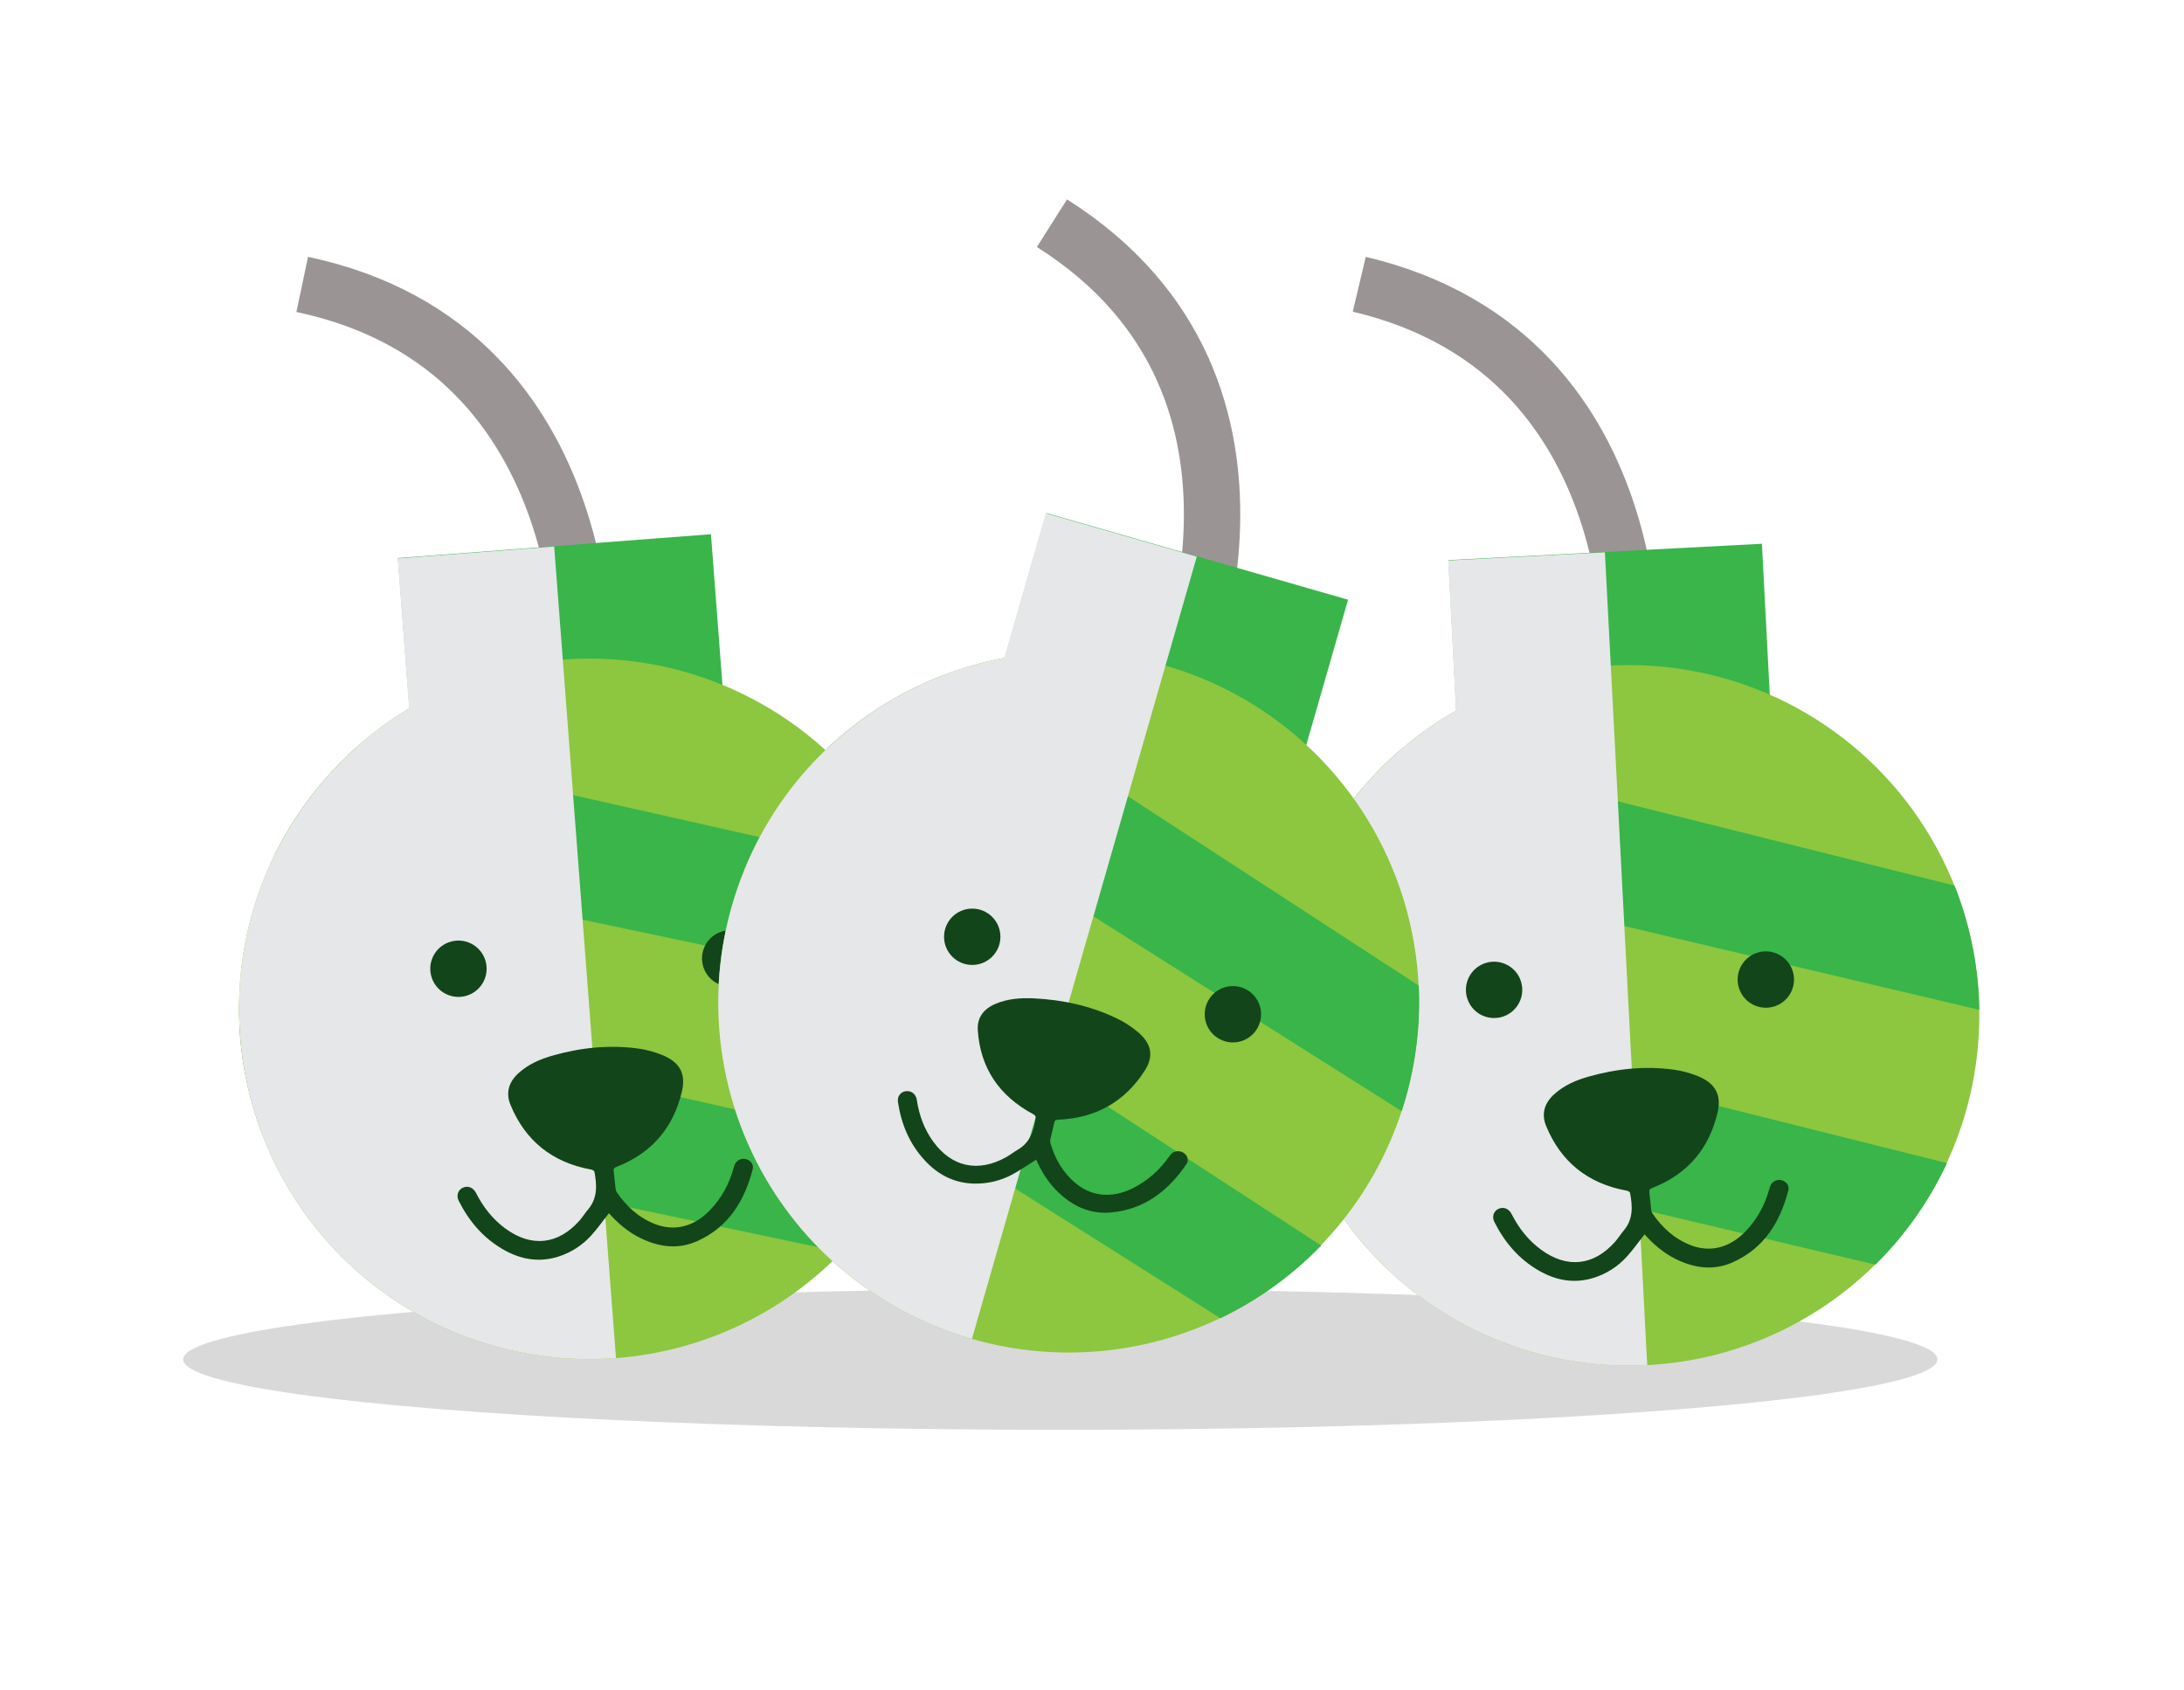 <svg width="310" height="240" viewBox="0 0 310 240" fill="none" xmlns="http://www.w3.org/2000/svg">
<ellipse cx="150.5" cy="193" rx="124.5" ry="10" fill="black" fill-opacity="0.15"/>
<g clip-path="url(#clip0_832_368)">
<path d="M82.79 98.025C82.79 98.025 86.283 49.546 42.897 40.381" stroke="#9B9495" stroke-width="8" stroke-miterlimit="10"/>
<path d="M100.917 75.847L56.486 79.231L58.319 103.301L102.75 99.918L100.917 75.847Z" fill="#39B54A"/>
<path d="M34.072 147.003C34.559 153.518 36.326 159.873 39.273 165.704C42.22 171.535 46.288 176.727 51.245 180.983C56.202 185.239 61.95 188.475 68.16 190.505C74.37 192.536 80.919 193.321 87.433 192.816C100.273 191.844 112.235 185.926 120.799 176.308C129.362 166.691 133.859 154.125 133.341 141.258C133.321 140.662 133.29 140.061 133.245 139.456C132.598 131.001 129.801 122.852 125.119 115.782C120.437 108.712 114.026 102.956 106.494 99.061C98.962 95.165 90.559 93.26 82.084 93.525C73.608 93.79 65.341 96.217 58.068 100.576C55.444 102.147 52.974 103.961 50.689 105.992C45.831 110.307 41.857 115.524 38.987 121.352C35.882 127.672 34.166 134.583 33.957 141.621C33.901 143.416 33.939 145.213 34.072 147.003Z" fill="#8DC63F"/>
<path d="M38.987 121.352L133.341 141.258C133.322 140.662 133.29 140.061 133.245 139.456C132.835 134.033 131.541 128.714 129.414 123.709L50.717 106.002C45.851 110.311 41.867 115.525 38.987 121.352Z" fill="#39B54A"/>
<path d="M34.073 147.003C34.431 151.576 35.414 156.077 36.996 160.382L119.474 177.778C123.59 173.517 126.912 168.555 129.285 163.127L33.979 141.681C33.918 143.456 33.949 145.232 34.073 147.003Z" fill="#39B54A"/>
<g style="mix-blend-mode:multiply">
<path d="M34.072 147.003C34.559 153.518 36.326 159.873 39.273 165.704C42.22 171.535 46.289 176.727 51.245 180.983C56.202 185.239 61.95 188.475 68.16 190.505C74.37 192.536 80.919 193.321 87.433 192.816L78.662 77.595L56.451 79.285L58.068 100.576C55.444 102.147 52.974 103.961 50.689 105.992C45.831 110.307 41.857 115.524 38.987 121.352C35.882 127.672 34.167 134.583 33.957 141.621C33.901 143.416 33.939 145.213 34.072 147.003Z" fill="#E6E7E8"/>
</g>
</g>
<g clip-path="url(#clip1_832_368)">
<path d="M231.437 98.94C231.437 98.94 236.091 50.559 192.936 40.357" stroke="#9B9495" stroke-width="8" stroke-miterlimit="10"/>
<path d="M250.09 77.203L205.591 79.521L206.847 103.628L251.346 101.31L250.09 77.203Z" fill="#39B54A"/>
<path d="M181.561 146.737C181.891 153.262 183.506 159.658 186.312 165.557C189.119 171.457 193.062 176.745 197.915 181.118C202.769 185.492 208.437 188.864 214.597 191.043C220.756 193.222 227.284 194.164 233.808 193.815C246.669 193.151 258.769 187.521 267.56 178.111C276.352 168.702 281.148 156.247 280.938 143.372C280.933 142.775 280.916 142.173 280.886 141.567C280.442 133.099 277.841 124.885 273.329 117.705C268.818 110.525 262.547 104.618 255.11 100.543C247.673 96.468 239.319 94.362 230.839 94.424C222.36 94.486 214.037 96.715 206.661 100.898C204.001 102.406 201.488 104.16 199.155 106.136C194.195 110.333 190.097 115.453 187.089 121.211C183.833 127.455 181.952 134.323 181.574 141.354C181.475 143.147 181.471 144.944 181.561 146.737Z" fill="#8DC63F"/>
<path d="M187.089 121.211L280.938 143.372C280.933 142.775 280.916 142.173 280.886 141.567C280.606 136.136 279.439 130.788 277.433 125.733L199.183 106.146C194.214 110.338 190.107 115.454 187.089 121.211Z" fill="#39B54A"/>
<path d="M181.561 146.737C181.809 151.317 182.685 155.841 184.163 160.182L266.201 179.549C270.417 175.387 273.858 170.507 276.36 165.137L181.595 141.415C181.491 143.187 181.48 144.964 181.561 146.737Z" fill="#39B54A"/>
<g style="mix-blend-mode:multiply">
<path d="M181.561 146.737C181.891 153.262 183.506 159.658 186.312 165.557C189.118 171.457 193.061 176.745 197.915 181.118C202.768 185.492 208.437 188.864 214.596 191.043C220.756 193.222 227.284 194.164 233.808 193.815L227.8 78.417L205.555 79.574L206.661 100.898C204.001 102.406 201.488 104.16 199.155 106.136C194.195 110.333 190.097 115.453 187.088 121.211C183.833 127.455 181.952 134.323 181.574 141.354C181.475 143.147 181.471 144.944 181.561 146.737Z" fill="#E6E7E8"/>
</g>
</g>
<circle cx="212.073" cy="140.538" r="4" transform="rotate(-18.732 212.073 140.538)" fill="#124519"/>
<circle cx="65.073" cy="137.538" r="4" transform="rotate(-18.732 65.073 137.538)" fill="#124519"/>
<circle cx="250.645" cy="139.073" r="4" transform="rotate(-18.732 250.645 139.073)" fill="#124519"/>
<circle cx="103.645" cy="136.073" r="4" transform="rotate(-18.732 103.645 136.073)" fill="#124519"/>
<path d="M233.431 175.244C232.59 176.314 231.833 177.395 230.952 178.369C229.68 179.798 228.028 180.858 226.179 181.43C223.446 182.275 220.887 181.796 218.478 180.425C215.596 178.786 213.57 176.376 212.11 173.487C211.734 172.743 212.019 171.925 212.713 171.619C213.428 171.303 214.168 171.596 214.563 172.37C215.576 174.358 216.914 176.09 218.744 177.43C222.423 180.127 226.219 179.72 229.24 176.31C229.689 175.803 230.045 175.217 230.482 174.699C231.851 173.08 231.72 171.235 231.375 169.361C231.351 169.231 231.091 169.078 230.919 169.051C225.355 168.038 221.545 164.936 219.458 159.859C218.757 158.154 219.212 156.608 220.622 155.338C222.033 154.067 223.708 153.359 225.486 152.855C229.443 151.731 233.481 151.314 237.572 151.867C238.732 152.028 239.866 152.33 240.947 152.766C243.435 153.766 244.391 155.379 243.794 157.941C242.613 163.037 239.561 166.701 234.515 168.666C234.192 168.793 234.063 168.907 234.106 169.249C234.211 170.091 234.277 170.937 234.375 171.78C234.393 171.955 234.452 172.124 234.547 172.273C235.912 174.264 237.633 175.865 239.942 176.775C242.73 177.875 245.523 177.161 247.766 174.829C249.444 173.086 250.531 171.032 251.156 168.741C251.295 168.231 251.525 167.814 252.044 167.619C253.01 167.255 254.092 168.034 253.838 169.007C252.68 173.459 250.452 177.189 245.974 179.206C243.236 180.436 240.516 180.051 237.898 178.772C236.14 177.903 234.688 176.661 233.431 175.244Z" fill="#124519"/>
<path d="M86.431 172.244C85.59 173.314 84.833 174.395 83.952 175.369C82.68 176.798 81.028 177.858 79.179 178.43C76.446 179.275 73.887 178.796 71.478 177.425C68.596 175.786 66.57 173.376 65.11 170.487C64.734 169.743 65.019 168.925 65.713 168.619C66.428 168.303 67.168 168.596 67.564 169.37C68.576 171.358 69.914 173.09 71.745 174.43C75.423 177.127 79.219 176.72 82.24 173.31C82.689 172.803 83.044 172.217 83.482 171.699C84.851 170.08 84.721 168.235 84.375 166.361C84.351 166.231 84.091 166.078 83.919 166.051C78.355 165.038 74.545 161.936 72.458 156.859C71.757 155.154 72.212 153.608 73.622 152.338C75.033 151.067 76.708 150.359 78.486 149.855C82.443 148.731 86.481 148.314 90.572 148.867C91.732 149.028 92.866 149.33 93.947 149.766C96.435 150.766 97.391 152.379 96.794 154.941C95.613 160.037 92.561 163.701 87.515 165.666C87.192 165.793 87.063 165.907 87.106 166.249C87.211 167.091 87.277 167.937 87.375 168.78C87.393 168.955 87.452 169.124 87.547 169.273C88.912 171.264 90.633 172.865 92.942 173.775C95.73 174.875 98.523 174.161 100.766 171.829C102.444 170.086 103.531 168.032 104.156 165.741C104.295 165.231 104.525 164.814 105.044 164.619C106.01 164.255 107.092 165.034 106.838 166.007C105.68 170.459 103.452 174.189 98.974 176.206C96.236 177.436 93.516 177.051 90.898 175.772C89.14 174.903 87.688 173.661 86.431 172.244Z" fill="#124519"/>
<g clip-path="url(#clip2_832_368)">
<path d="M166.627 99.618C166.627 99.618 186.79 55.393 149.315 31.688" stroke="#9B9495" stroke-width="8" stroke-miterlimit="10"/>
<path d="M191.345 85.145L148.518 72.838L141.851 96.039L184.677 108.346L191.345 85.145Z" fill="#39B54A"/>
<path d="M103.899 128.557C102.085 134.833 101.528 141.406 102.259 147.898C102.99 154.39 104.995 160.674 108.158 166.39C111.322 172.106 115.583 177.142 120.696 181.208C125.809 185.275 131.675 188.293 137.956 190.089C150.331 193.651 163.606 192.271 174.983 186.239C186.361 180.207 194.953 169.995 198.95 157.754C199.14 157.188 199.319 156.614 199.488 156.031C201.827 147.88 202.044 139.267 200.119 131.009C198.193 122.751 194.189 115.122 188.485 108.847C182.782 102.572 175.57 97.858 167.533 95.154C159.496 92.45 150.901 91.845 142.565 93.397C139.558 93.956 136.611 94.795 133.761 95.903C127.705 98.256 122.163 101.761 117.442 106.225C112.329 111.066 108.314 116.947 105.665 123.471C104.987 125.134 104.398 126.832 103.899 128.557Z" fill="#8DC63F"/>
<path d="M117.442 106.225L198.95 157.754C199.14 157.188 199.319 156.614 199.488 156.031C200.993 150.805 201.633 145.368 201.382 139.936L133.785 95.922C127.722 98.266 122.171 101.765 117.442 106.225Z" fill="#39B54A"/>
<path d="M103.899 128.557C102.641 132.967 101.995 137.529 101.978 142.115L173.229 187.155C178.572 184.594 183.415 181.101 187.53 176.839L105.665 123.535C104.99 125.177 104.4 126.853 103.899 128.557Z" fill="#39B54A"/>
<g style="mix-blend-mode:multiply">
<path d="M103.899 128.557C102.085 134.833 101.528 141.406 102.259 147.898C102.99 154.39 104.995 160.674 108.159 166.39C111.322 172.106 115.583 177.142 120.696 181.208C125.809 185.275 131.675 188.293 137.956 190.089L169.875 79.03L148.467 72.876L142.565 93.397C139.559 93.956 136.611 94.795 133.761 95.903C127.705 98.256 122.163 101.761 117.442 106.225C112.33 111.066 108.314 116.947 105.665 123.471C104.988 125.134 104.398 126.832 103.899 128.557Z" fill="#E6E7E8"/>
</g>
</g>
<circle cx="138" cy="133" r="4" fill="#124519"/>
<circle cx="175" cy="144" r="4" fill="#124519"/>
<path d="M147.082 164.64C145.941 165.357 144.877 166.109 143.731 166.726C142.067 167.636 140.162 168.092 138.227 168.042C135.368 167.967 133.098 166.738 131.257 164.742C129.053 162.353 127.909 159.526 127.455 156.437C127.337 155.642 127.87 154.983 128.625 154.919C129.404 154.851 130.011 155.349 130.136 156.177C130.457 158.304 131.168 160.3 132.471 162.09C135.089 165.69 138.815 166.494 142.77 164.316C143.359 163.993 143.883 163.568 144.464 163.23C146.281 162.176 146.749 160.452 147.024 158.635C147.043 158.508 146.846 158.288 146.692 158.21C141.748 155.563 139.136 151.552 138.79 146.272C138.673 144.499 139.6 143.228 141.344 142.505C143.088 141.782 144.902 141.654 146.748 141.744C150.856 141.943 154.814 142.813 158.51 144.584C159.557 145.089 160.534 145.716 161.418 146.449C163.453 148.132 163.84 149.9 162.453 152.054C159.698 156.34 155.631 158.74 150.221 158.971C149.874 158.987 149.715 159.051 149.646 159.377C149.475 160.179 149.266 160.971 149.088 161.771C149.049 161.936 149.051 162.109 149.093 162.274C149.746 164.514 150.862 166.508 152.756 168.053C155.043 169.92 157.918 170.133 160.791 168.699C162.94 167.627 164.628 166.089 165.956 164.191C166.251 163.768 166.603 163.46 167.158 163.442C168.189 163.408 168.963 164.454 168.411 165.264C165.885 168.969 162.576 171.685 157.688 172.14C154.7 172.415 152.248 171.221 150.18 169.243C148.794 167.906 147.817 166.323 147.082 164.64Z" fill="#124519"/>
<defs>
<clipPath id="clip0_832_368">
<rect width="121.36" height="138.81" fill="white" transform="translate(43.851 36.093) rotate(18.415)"/>
</clipPath>
<clipPath id="clip1_832_368">
<rect width="121.36" height="138.81" fill="white" transform="translate(193.992 36.093) rotate(19.788)"/>
</clipPath>
<clipPath id="clip2_832_368">
<rect width="121.36" height="138.81" fill="white" transform="translate(151.702 28) rotate(38.803)"/>
</clipPath>
</defs>
</svg>
